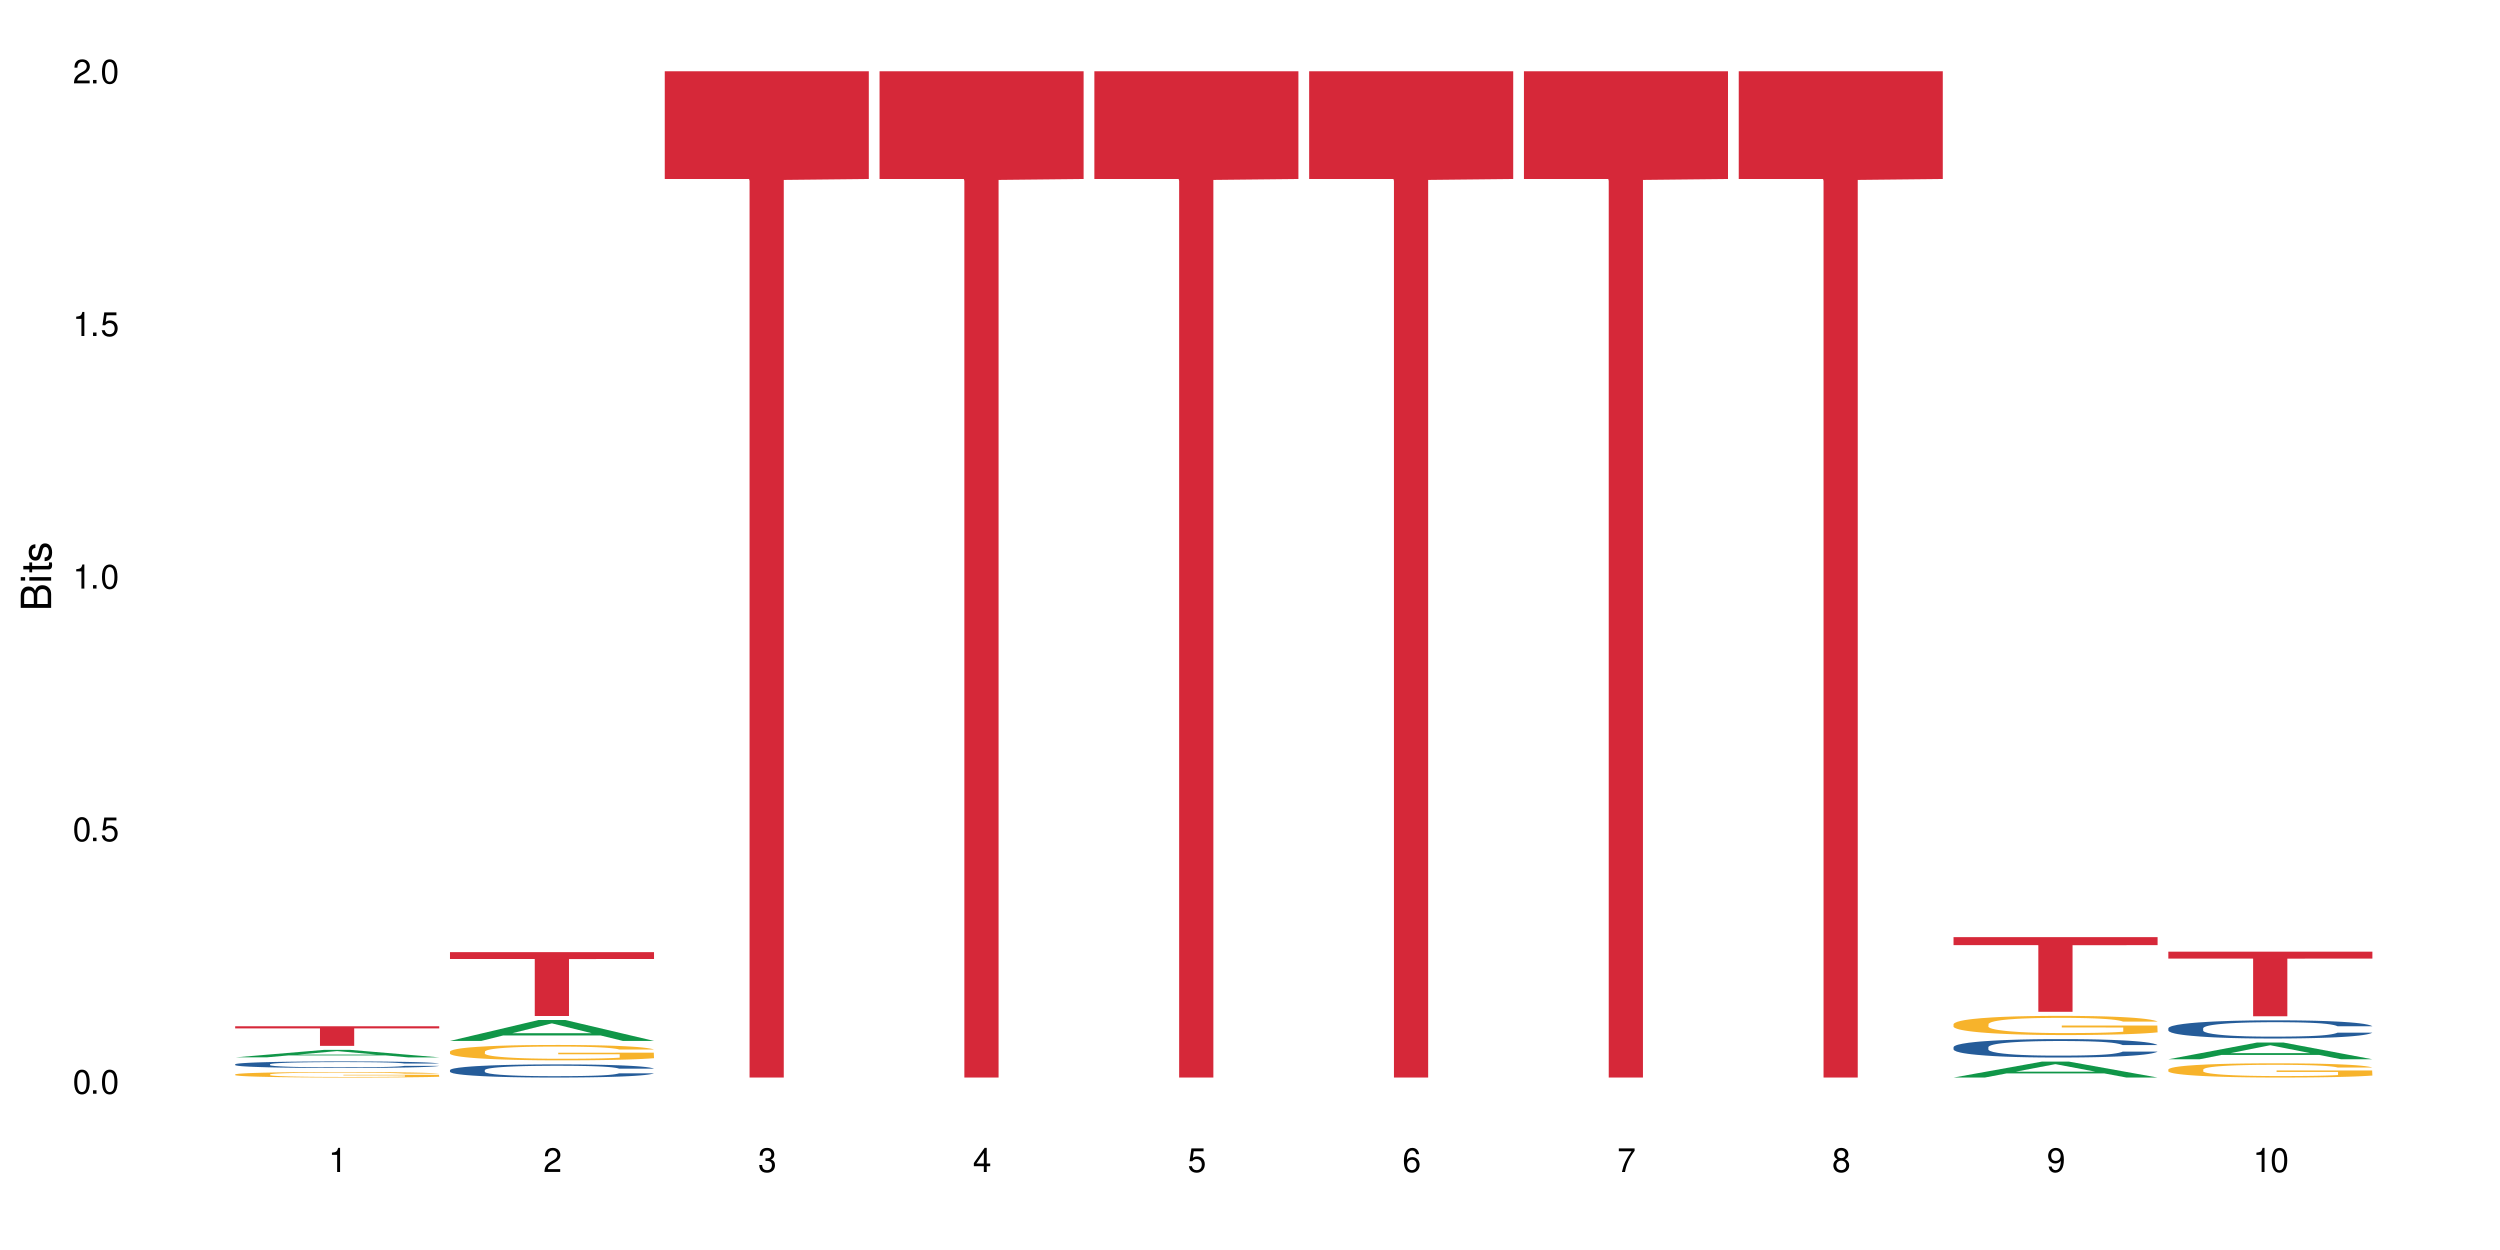 <?xml version="1.0" encoding="UTF-8"?>
<svg xmlns="http://www.w3.org/2000/svg" xmlns:xlink="http://www.w3.org/1999/xlink" width="720" height="360" viewBox="0 0 720 360">
<defs>
<g>
<g id="glyph-0-0">
</g>
<g id="glyph-0-1">
<path d="M 2.641 -6.938 C 2 -6.938 1.422 -6.656 1.078 -6.172 C 0.641 -5.562 0.406 -4.641 0.406 -3.359 C 0.406 -1.016 1.188 0.219 2.641 0.219 C 4.078 0.219 4.859 -1.016 4.859 -3.297 C 4.859 -4.641 4.656 -5.547 4.203 -6.172 C 3.844 -6.656 3.281 -6.938 2.641 -6.938 Z M 2.641 -6.188 C 3.547 -6.188 4 -5.25 4 -3.375 C 4 -1.406 3.562 -0.484 2.625 -0.484 C 1.734 -0.484 1.281 -1.438 1.281 -3.344 C 1.281 -5.25 1.734 -6.188 2.641 -6.188 Z M 2.641 -6.188 "/>
</g>
<g id="glyph-0-2">
<path d="M 1.828 -1 L 0.828 -1 L 0.828 0 L 1.828 0 Z M 1.828 -1 "/>
</g>
<g id="glyph-0-3">
<path d="M 4.562 -6.797 L 1.062 -6.797 L 0.547 -3.094 L 1.328 -3.094 C 1.719 -3.562 2.047 -3.734 2.578 -3.734 C 3.484 -3.734 4.062 -3.109 4.062 -2.094 C 4.062 -1.125 3.484 -0.531 2.578 -0.531 C 1.828 -0.531 1.375 -0.906 1.188 -1.672 L 0.328 -1.672 C 0.453 -1.109 0.547 -0.844 0.75 -0.594 C 1.125 -0.078 1.828 0.219 2.594 0.219 C 3.969 0.219 4.922 -0.781 4.922 -2.219 C 4.922 -3.562 4.031 -4.484 2.719 -4.484 C 2.25 -4.484 1.859 -4.359 1.469 -4.062 L 1.734 -5.969 L 4.562 -5.969 Z M 4.562 -6.797 "/>
</g>
<g id="glyph-0-4">
<path d="M 2.484 -4.938 L 2.484 0 L 3.328 0 L 3.328 -6.938 L 2.766 -6.938 C 2.469 -5.875 2.281 -5.734 0.984 -5.562 L 0.984 -4.938 Z M 2.484 -4.938 "/>
</g>
<g id="glyph-0-5">
<path d="M 4.859 -0.828 L 1.281 -0.828 C 1.359 -1.406 1.672 -1.781 2.5 -2.281 L 3.469 -2.828 C 4.406 -3.344 4.906 -4.062 4.906 -4.906 C 4.906 -5.484 4.672 -6.031 4.266 -6.406 C 3.859 -6.766 3.375 -6.938 2.719 -6.938 C 1.859 -6.938 1.219 -6.625 0.844 -6.031 C 0.609 -5.672 0.5 -5.234 0.484 -4.531 L 1.328 -4.531 C 1.359 -5.016 1.406 -5.281 1.531 -5.516 C 1.75 -5.938 2.188 -6.203 2.703 -6.203 C 3.469 -6.203 4.031 -5.641 4.031 -4.891 C 4.031 -4.344 3.719 -3.859 3.125 -3.516 L 2.234 -3 C 0.812 -2.172 0.406 -1.531 0.328 -0.016 L 4.859 -0.016 Z M 4.859 -0.828 "/>
</g>
<g id="glyph-0-6">
<path d="M 2.125 -3.188 L 2.578 -3.188 C 3.5 -3.188 3.984 -2.766 3.984 -1.922 C 3.984 -1.062 3.469 -0.531 2.594 -0.531 C 1.656 -0.531 1.203 -1 1.156 -2.016 L 0.312 -2.016 C 0.344 -1.453 0.438 -1.094 0.609 -0.781 C 0.953 -0.109 1.625 0.219 2.547 0.219 C 3.953 0.219 4.859 -0.625 4.859 -1.938 C 4.859 -2.828 4.516 -3.297 3.703 -3.594 C 4.344 -3.844 4.656 -4.328 4.656 -5.031 C 4.656 -6.219 3.875 -6.938 2.578 -6.938 C 1.203 -6.938 0.484 -6.172 0.453 -4.703 L 1.297 -4.703 C 1.312 -5.125 1.344 -5.359 1.453 -5.578 C 1.641 -5.969 2.062 -6.203 2.594 -6.203 C 3.344 -6.203 3.797 -5.75 3.797 -5 C 3.797 -4.516 3.609 -4.219 3.25 -4.047 C 3.016 -3.953 2.703 -3.922 2.125 -3.906 Z M 2.125 -3.188 "/>
</g>
<g id="glyph-0-7">
<path d="M 3.141 -1.672 L 3.141 0 L 3.984 0 L 3.984 -1.672 L 4.984 -1.672 L 4.984 -2.438 L 3.984 -2.438 L 3.984 -6.938 L 3.359 -6.938 L 0.266 -2.578 L 0.266 -1.672 Z M 3.141 -2.438 L 1 -2.438 L 3.141 -5.5 Z M 3.141 -2.438 "/>
</g>
<g id="glyph-0-8">
<path d="M 4.781 -5.125 C 4.609 -6.266 3.891 -6.938 2.844 -6.938 C 2.094 -6.938 1.422 -6.578 1.031 -5.953 C 0.594 -5.266 0.406 -4.422 0.406 -3.172 C 0.406 -2 0.578 -1.25 0.984 -0.641 C 1.359 -0.078 1.953 0.219 2.703 0.219 C 3.984 0.219 4.922 -0.75 4.922 -2.094 C 4.922 -3.375 4.062 -4.281 2.844 -4.281 C 2.172 -4.281 1.641 -4.031 1.281 -3.516 C 1.281 -5.234 1.828 -6.188 2.797 -6.188 C 3.391 -6.188 3.797 -5.797 3.938 -5.125 Z M 2.734 -3.531 C 3.547 -3.531 4.062 -2.953 4.062 -2.031 C 4.062 -1.156 3.484 -0.531 2.703 -0.531 C 1.922 -0.531 1.328 -1.188 1.328 -2.078 C 1.328 -2.938 1.906 -3.531 2.734 -3.531 Z M 2.734 -3.531 "/>
</g>
<g id="glyph-0-9">
<path d="M 4.984 -6.797 L 0.438 -6.797 L 0.438 -5.969 L 4.109 -5.969 C 2.5 -3.656 1.828 -2.234 1.328 0 L 2.219 0 C 2.594 -2.172 3.453 -4.047 4.984 -6.094 Z M 4.984 -6.797 "/>
</g>
<g id="glyph-0-10">
<path d="M 3.75 -3.656 C 4.469 -4.094 4.688 -4.438 4.688 -5.078 C 4.688 -6.172 3.844 -6.938 2.641 -6.938 C 1.438 -6.938 0.594 -6.172 0.594 -5.094 C 0.594 -4.438 0.812 -4.094 1.516 -3.656 C 0.734 -3.266 0.359 -2.703 0.359 -1.922 C 0.359 -0.656 1.281 0.219 2.641 0.219 C 3.984 0.219 4.922 -0.656 4.922 -1.922 C 4.922 -2.703 4.531 -3.266 3.75 -3.656 Z M 2.641 -6.188 C 3.359 -6.188 3.812 -5.75 3.812 -5.062 C 3.812 -4.406 3.344 -3.984 2.641 -3.984 C 1.922 -3.984 1.453 -4.406 1.453 -5.078 C 1.453 -5.75 1.922 -6.188 2.641 -6.188 Z M 2.641 -3.266 C 3.484 -3.266 4.062 -2.719 4.062 -1.906 C 4.062 -1.078 3.484 -0.531 2.625 -0.531 C 1.797 -0.531 1.219 -1.094 1.219 -1.906 C 1.219 -2.719 1.781 -3.266 2.641 -3.266 Z M 2.641 -3.266 "/>
</g>
<g id="glyph-0-11">
<path d="M 0.516 -1.578 C 0.672 -0.453 1.406 0.219 2.438 0.219 C 3.188 0.219 3.859 -0.141 4.266 -0.766 C 4.688 -1.453 4.891 -2.297 4.891 -3.547 C 4.891 -4.719 4.703 -5.453 4.312 -6.078 C 3.938 -6.641 3.344 -6.938 2.594 -6.938 C 1.297 -6.938 0.359 -5.969 0.359 -4.625 C 0.359 -3.344 1.234 -2.453 2.453 -2.453 C 3.094 -2.453 3.578 -2.672 4.016 -3.203 C 4 -1.484 3.469 -0.531 2.5 -0.531 C 1.906 -0.531 1.484 -0.906 1.359 -1.578 Z M 2.578 -6.203 C 3.375 -6.203 3.969 -5.531 3.969 -4.641 C 3.969 -3.797 3.391 -3.188 2.547 -3.188 C 1.734 -3.188 1.234 -3.766 1.234 -4.688 C 1.234 -5.562 1.797 -6.203 2.578 -6.203 Z M 2.578 -6.203 "/>
</g>
<g id="glyph-1-0">
</g>
<g id="glyph-1-1">
<path d="M 0 -0.953 L 0 -4.891 C 0 -5.719 -0.234 -6.344 -0.734 -6.797 C -1.188 -7.234 -1.812 -7.469 -2.5 -7.469 C -3.547 -7.469 -4.188 -7 -4.625 -5.875 C -4.984 -6.688 -5.625 -7.094 -6.531 -7.094 C -7.172 -7.094 -7.734 -6.859 -8.141 -6.391 C -8.562 -5.922 -8.75 -5.344 -8.75 -4.5 L -8.75 -0.953 Z M -4.984 -2.062 L -7.766 -2.062 L -7.766 -4.219 C -7.766 -4.844 -7.688 -5.203 -7.453 -5.5 C -7.219 -5.812 -6.859 -5.969 -6.375 -5.969 C -5.891 -5.969 -5.531 -5.812 -5.297 -5.5 C -5.062 -5.203 -4.984 -4.844 -4.984 -4.219 Z M -0.984 -2.062 L -4 -2.062 L -4 -4.781 C -4 -5.766 -3.438 -6.359 -2.484 -6.359 C -1.547 -6.359 -0.984 -5.766 -0.984 -4.781 Z M -0.984 -2.062 "/>
</g>
<g id="glyph-1-2">
<path d="M -6.281 -1.797 L -6.281 -0.797 L 0 -0.797 L 0 -1.797 Z M -8.75 -1.797 L -8.75 -0.797 L -7.484 -0.797 L -7.484 -1.797 Z M -8.75 -1.797 "/>
</g>
<g id="glyph-1-3">
<path d="M -6.281 -3.047 L -6.281 -2.016 L -8.016 -2.016 L -8.016 -1.016 L -6.281 -1.016 L -6.281 -0.172 L -5.469 -0.172 L -5.469 -1.016 L -0.719 -1.016 C -0.078 -1.016 0.281 -1.453 0.281 -2.234 C 0.281 -2.5 0.25 -2.719 0.188 -3.047 L -0.641 -3.047 C -0.609 -2.906 -0.594 -2.766 -0.594 -2.562 C -0.594 -2.141 -0.719 -2.016 -1.156 -2.016 L -5.469 -2.016 L -5.469 -3.047 Z M -6.281 -3.047 "/>
</g>
<g id="glyph-1-4">
<path d="M -4.531 -5.25 C -5.766 -5.25 -6.469 -4.422 -6.469 -2.969 C -6.469 -1.516 -5.719 -0.562 -4.547 -0.562 C -3.562 -0.562 -3.094 -1.062 -2.734 -2.562 L -2.516 -3.484 C -2.344 -4.188 -2.094 -4.469 -1.641 -4.469 C -1.047 -4.469 -0.641 -3.875 -0.641 -3 C -0.641 -2.453 -0.797 -2 -1.062 -1.75 C -1.25 -1.594 -1.422 -1.531 -1.875 -1.469 L -1.875 -0.406 C -0.422 -0.453 0.281 -1.266 0.281 -2.922 C 0.281 -4.5 -0.5 -5.516 -1.719 -5.516 C -2.656 -5.516 -3.172 -4.984 -3.469 -3.734 L -3.703 -2.766 C -3.891 -1.953 -4.156 -1.609 -4.594 -1.609 C -5.188 -1.609 -5.547 -2.125 -5.547 -2.938 C -5.547 -3.75 -5.203 -4.172 -4.531 -4.203 Z M -4.531 -5.25 "/>
</g>
</g>
</defs>
<rect x="-72" y="-36" width="864" height="432" fill="rgb(100%, 100%, 100%)" fill-opacity="1"/>
<path fill-rule="nonzero" fill="rgb(6.275%, 58.824%, 28.235%)" fill-opacity="1" d="M 67.73 304.52 L 67.793 304.52 L 93.223 302.371 L 100.945 302.371 L 126.5 304.523 L 117.52 304.523 L 111.117 303.961 L 83.051 303.961 L 76.773 304.52 L 67.73 304.52 L 85.75 303.727 L 108.543 303.727 L 97.176 302.723 L 97.051 302.719 L 96.926 302.727 L 85.688 303.727 L 85.75 303.727 Z M 67.73 304.52 "/>
<path fill-rule="nonzero" fill="rgb(14.51%, 36.078%, 60%)" fill-opacity="1" d="M 67.73 306.512 L 67.801 306.512 L 67.801 306.469 L 68.02 306.402 L 68.52 306.32 L 69.02 306.262 L 70.312 306.16 L 72.102 306.062 L 73.965 305.984 L 75.328 305.941 L 76.547 305.906 L 79.34 305.84 L 81.133 305.809 L 83.066 305.777 L 85.434 305.75 L 87.152 305.73 L 91.023 305.703 L 93.891 305.691 L 96.113 305.688 L 100.914 305.688 L 103.781 305.695 L 105.859 305.703 L 108.152 305.715 L 110.086 305.73 L 113.457 305.77 L 116.465 305.82 L 117.828 305.848 L 119.977 305.898 L 121.625 305.953 L 122.773 305.996 L 124.062 306.062 L 125.207 306.141 L 126.07 306.227 L 126.5 306.301 L 116.465 306.301 L 115.965 306.234 L 115.391 306.18 L 114.316 306.109 L 113.238 306.059 L 111.734 306.008 L 110.375 305.977 L 108.512 305.941 L 106.863 305.922 L 105.141 305.906 L 103.492 305.895 L 100.34 305.883 L 96.684 305.883 L 95.324 305.887 L 92.527 305.902 L 91.023 305.914 L 88.871 305.938 L 87.367 305.961 L 85.578 305.996 L 84.359 306.023 L 82.852 306.07 L 81.777 306.109 L 80.559 306.168 L 79.844 306.211 L 79.199 306.258 L 78.625 306.316 L 78.195 306.375 L 77.906 306.441 L 77.766 306.504 L 77.766 306.77 L 77.906 306.832 L 78.266 306.906 L 79.199 307.012 L 80.559 307.105 L 82.137 307.176 L 83.641 307.23 L 84.5 307.254 L 85.648 307.281 L 87.441 307.316 L 90.02 307.352 L 91.523 307.363 L 93.816 307.379 L 96.184 307.383 L 99.336 307.383 L 102.133 307.379 L 103.996 307.367 L 105.93 307.355 L 108.582 307.324 L 110.23 307.297 L 111.664 307.266 L 112.738 307.23 L 113.457 307.203 L 114.531 307.152 L 115.391 307.094 L 116.035 307.031 L 116.465 306.973 L 126.5 306.973 L 126.07 307.043 L 125.422 307.109 L 124.777 307.16 L 123.777 307.219 L 122.629 307.273 L 120.98 307.336 L 119.617 307.375 L 117.828 307.418 L 116.18 307.449 L 114.387 307.48 L 111.734 307.516 L 110.016 307.531 L 108.152 307.547 L 105.93 307.562 L 103.137 307.574 L 100.125 307.582 L 97.328 307.582 L 94.32 307.578 L 92.098 307.57 L 89.16 307.555 L 85.504 307.523 L 82.852 307.492 L 80.773 307.461 L 78.984 307.426 L 76.977 307.379 L 74.395 307.301 L 72.82 307.242 L 71.746 307.195 L 70.527 307.125 L 69.664 307.066 L 68.664 306.969 L 67.945 306.848 L 67.73 306.75 Z M 67.73 306.512 "/>
<path fill-rule="nonzero" fill="rgb(96.863%, 70.196%, 16.863%)" fill-opacity="1" d="M 67.73 309.426 L 67.801 309.426 L 67.801 309.395 L 68.09 309.328 L 68.805 309.238 L 69.738 309.168 L 70.742 309.109 L 71.387 309.078 L 72.461 309.035 L 73.395 309.004 L 75.758 308.938 L 78.77 308.875 L 80.418 308.852 L 82.281 308.824 L 84.93 308.797 L 86.148 308.789 L 89.875 308.766 L 94.105 308.75 L 98.762 308.746 L 100.914 308.746 L 103.852 308.754 L 107.863 308.77 L 110.16 308.785 L 111.949 308.797 L 113.812 308.816 L 116.105 308.848 L 118.258 308.879 L 119.977 308.914 L 121.695 308.957 L 123.129 309.004 L 124.348 309.055 L 125.422 309.117 L 126.07 309.168 L 126.5 309.219 L 116.535 309.219 L 115.965 309.168 L 115.32 309.129 L 114.242 309.082 L 113.168 309.047 L 112.094 309.02 L 110.086 308.98 L 108.367 308.957 L 106.215 308.938 L 104.137 308.926 L 101.773 308.914 L 96.543 308.914 L 93.102 308.922 L 91.094 308.934 L 89.66 308.945 L 87.656 308.969 L 86.438 308.984 L 85.719 308.996 L 83.57 309.043 L 82.137 309.082 L 81.348 309.109 L 80.344 309.152 L 79.629 309.191 L 78.84 309.25 L 78.41 309.293 L 77.836 309.391 L 77.766 309.652 L 77.98 309.707 L 78.41 309.766 L 78.984 309.82 L 79.844 309.875 L 80.703 309.918 L 82.207 309.973 L 83.496 310.012 L 84.5 310.035 L 86.438 310.074 L 87.227 310.086 L 89.09 310.113 L 91.023 310.133 L 93.387 310.152 L 95.18 310.16 L 98.047 310.168 L 101.703 310.168 L 106 310.16 L 108.727 310.148 L 110.59 310.137 L 111.809 310.125 L 113.312 310.109 L 114.387 310.094 L 115.391 310.078 L 116.609 310.055 L 116.609 309.707 L 98.906 309.707 L 98.906 309.543 L 126.426 309.543 L 126.5 310.109 L 124.992 310.148 L 123.129 310.188 L 121.34 310.215 L 119.477 310.238 L 116.824 310.266 L 114.672 310.285 L 111.375 310.305 L 108.367 310.316 L 105.215 310.328 L 102.418 310.332 L 99.121 310.332 L 96.184 310.328 L 93.031 310.32 L 90.52 310.309 L 85.934 310.277 L 83.066 310.246 L 81.203 310.223 L 79.27 310.191 L 77.336 310.152 L 75.613 310.113 L 74.469 310.086 L 73.32 310.051 L 72.102 310.008 L 70.957 309.957 L 70.098 309.914 L 69.309 309.863 L 68.734 309.812 L 68.16 309.75 L 67.875 309.695 L 67.73 309.652 Z M 67.73 309.426 "/>
<path fill-rule="nonzero" fill="rgb(83.922%, 15.686%, 22.353%)" fill-opacity="1" d="M 67.73 295.574 L 126.5 295.574 L 126.5 296.176 L 102.008 296.18 L 102.008 301.207 L 92.152 301.207 L 92.152 296.188 L 92.008 296.176 L 67.73 296.176 Z M 67.73 295.574 "/>
<path fill-rule="nonzero" fill="rgb(6.275%, 58.824%, 28.235%)" fill-opacity="1" d="M 129.594 299.781 L 129.656 299.773 L 155.082 293.766 L 162.805 293.766 L 188.359 299.785 L 179.383 299.785 L 172.977 298.215 L 144.91 298.215 L 138.633 299.781 L 129.594 299.781 L 147.613 297.562 L 170.402 297.559 L 159.039 294.75 L 158.914 294.742 L 158.789 294.762 L 147.547 297.559 L 147.613 297.562 Z M 129.594 299.781 "/>
<path fill-rule="nonzero" fill="rgb(14.51%, 36.078%, 60%)" fill-opacity="1" d="M 129.594 308.195 L 129.664 308.191 L 129.664 308.109 L 129.879 307.977 L 130.379 307.809 L 130.883 307.695 L 132.172 307.492 L 133.965 307.293 L 135.828 307.141 L 137.188 307.051 L 138.406 306.984 L 141.203 306.855 L 142.992 306.789 L 144.93 306.73 L 147.293 306.672 L 149.016 306.637 L 152.883 306.582 L 155.75 306.559 L 157.973 306.547 L 162.773 306.547 L 165.641 306.562 L 167.719 306.578 L 170.012 306.605 L 171.949 306.637 L 175.316 306.715 L 178.324 306.809 L 179.688 306.867 L 181.836 306.973 L 183.484 307.078 L 184.633 307.168 L 185.922 307.293 L 187.07 307.449 L 187.93 307.625 L 188.359 307.773 L 178.324 307.773 L 177.824 307.637 L 177.25 307.531 L 176.176 307.387 L 175.102 307.289 L 173.598 307.188 L 172.234 307.121 L 170.371 307.055 L 168.723 307.016 L 167.004 306.984 L 165.355 306.961 L 162.199 306.941 L 158.547 306.941 L 157.184 306.949 L 154.391 306.977 L 152.883 307 L 150.734 307.047 L 149.23 307.094 L 147.438 307.164 L 146.219 307.223 L 144.715 307.312 L 143.641 307.391 L 142.422 307.504 L 141.703 307.594 L 141.059 307.688 L 140.484 307.805 L 140.055 307.926 L 139.77 308.051 L 139.625 308.176 L 139.625 308.715 L 139.77 308.836 L 140.129 308.984 L 141.059 309.195 L 142.422 309.379 L 143.996 309.523 L 145.504 309.625 L 146.363 309.676 L 147.508 309.73 L 149.301 309.801 L 151.879 309.867 L 153.387 309.895 L 155.68 309.926 L 158.043 309.938 L 161.199 309.938 L 163.992 309.926 L 165.855 309.906 L 167.789 309.879 L 170.441 309.82 L 172.09 309.766 L 173.523 309.699 L 174.598 309.633 L 175.316 309.578 L 176.391 309.473 L 177.25 309.352 L 177.895 309.23 L 178.324 309.113 L 188.359 309.113 L 187.93 309.254 L 187.285 309.387 L 186.641 309.488 L 185.637 309.609 L 184.488 309.715 L 182.84 309.836 L 181.48 309.918 L 179.688 310.004 L 178.039 310.07 L 176.246 310.129 L 173.598 310.199 L 171.875 310.23 L 170.012 310.262 L 167.789 310.289 L 164.996 310.316 L 161.984 310.328 L 159.191 310.332 L 156.18 310.324 L 153.957 310.312 L 151.02 310.281 L 147.367 310.219 L 144.715 310.152 L 142.637 310.086 L 140.844 310.016 L 138.836 309.926 L 136.258 309.773 L 134.68 309.652 L 133.605 309.559 L 132.387 309.422 L 131.527 309.301 L 130.523 309.109 L 129.809 308.863 L 129.594 308.672 Z M 129.594 308.195 "/>
<path fill-rule="nonzero" fill="rgb(96.863%, 70.196%, 16.863%)" fill-opacity="1" d="M 129.594 302.848 L 129.664 302.844 L 129.664 302.762 L 129.949 302.582 L 130.668 302.328 L 131.598 302.125 L 132.602 301.961 L 133.246 301.875 L 134.32 301.754 L 135.254 301.664 L 137.617 301.484 L 140.629 301.312 L 142.277 301.242 L 144.141 301.172 L 146.793 301.094 L 148.012 301.066 L 151.738 301 L 155.965 300.961 L 160.625 300.949 L 162.773 300.953 L 165.711 300.969 L 169.727 301.016 L 172.02 301.055 L 173.812 301.094 L 175.676 301.148 L 177.969 301.227 L 180.117 301.324 L 181.836 301.422 L 183.559 301.543 L 184.992 301.676 L 186.211 301.816 L 187.285 301.984 L 187.93 302.129 L 188.359 302.27 L 178.398 302.27 L 177.824 302.129 L 177.18 302.02 L 176.105 301.883 L 175.031 301.789 L 173.953 301.711 L 171.949 301.605 L 170.227 301.539 L 168.078 301.484 L 166 301.445 L 163.633 301.422 L 162.199 301.414 L 158.402 301.414 L 154.961 301.441 L 152.957 301.477 L 151.523 301.508 L 149.516 301.57 L 148.297 301.617 L 147.582 301.648 L 145.43 301.773 L 143.996 301.887 L 143.207 301.965 L 142.207 302.086 L 141.488 302.195 L 140.699 302.359 L 140.27 302.48 L 139.695 302.754 L 139.625 303.484 L 139.84 303.637 L 140.27 303.805 L 140.844 303.949 L 141.703 304.102 L 142.562 304.223 L 144.07 304.379 L 145.359 304.484 L 146.363 304.555 L 148.297 304.664 L 149.086 304.699 L 150.949 304.773 L 152.883 304.828 L 155.25 304.875 L 157.039 304.902 L 159.906 304.922 L 163.562 304.922 L 167.863 304.898 L 170.586 304.863 L 172.449 304.832 L 173.668 304.805 L 175.172 304.758 L 176.246 304.719 L 177.25 304.676 L 178.469 304.605 L 178.469 303.637 L 160.766 303.633 L 160.766 303.18 L 188.289 303.176 L 188.359 304.758 L 186.855 304.867 L 184.992 304.973 L 183.199 305.055 L 181.336 305.125 L 178.684 305.199 L 176.535 305.25 L 173.238 305.305 L 170.227 305.344 L 167.074 305.367 L 164.277 305.379 L 160.984 305.383 L 158.043 305.375 L 154.891 305.352 L 152.383 305.316 L 150.09 305.277 L 147.797 305.227 L 144.93 305.141 L 143.066 305.07 L 141.129 304.984 L 139.195 304.887 L 137.477 304.777 L 136.328 304.691 L 135.184 304.594 L 133.965 304.473 L 132.816 304.336 L 131.957 304.207 L 131.168 304.066 L 130.594 303.934 L 130.023 303.75 L 129.734 303.605 L 129.594 303.48 Z M 129.594 302.848 "/>
<path fill-rule="nonzero" fill="rgb(83.922%, 15.686%, 22.353%)" fill-opacity="1" d="M 129.594 274.223 L 188.359 274.223 L 188.359 276.191 L 163.867 276.207 L 163.867 292.602 L 154.012 292.602 L 154.012 276.227 L 153.871 276.191 L 129.594 276.191 Z M 129.594 274.223 "/>
<path fill-rule="nonzero" fill="rgb(83.922%, 15.686%, 22.353%)" fill-opacity="1" d="M 191.453 20.527 L 250.219 20.527 L 250.219 51.547 L 225.727 51.82 L 225.727 310.332 L 215.875 310.332 L 215.875 52.094 L 215.73 51.547 L 191.453 51.547 Z M 191.453 20.527 "/>
<path fill-rule="nonzero" fill="rgb(83.922%, 15.686%, 22.353%)" fill-opacity="1" d="M 253.312 20.527 L 312.082 20.527 L 312.082 51.547 L 287.59 51.82 L 287.59 310.332 L 277.734 310.332 L 277.734 52.094 L 277.594 51.547 L 253.312 51.547 Z M 253.312 20.527 "/>
<path fill-rule="nonzero" fill="rgb(83.922%, 15.686%, 22.353%)" fill-opacity="1" d="M 315.176 20.527 L 373.941 20.527 L 373.941 51.547 L 349.449 51.82 L 349.449 310.332 L 339.594 310.332 L 339.594 52.094 L 339.453 51.547 L 315.176 51.547 Z M 315.176 20.527 "/>
<path fill-rule="nonzero" fill="rgb(83.922%, 15.686%, 22.353%)" fill-opacity="1" d="M 377.035 20.527 L 435.805 20.527 L 435.805 51.547 L 411.312 51.82 L 411.312 310.332 L 401.457 310.332 L 401.457 52.094 L 401.312 51.547 L 377.035 51.547 Z M 377.035 20.527 "/>
<path fill-rule="nonzero" fill="rgb(83.922%, 15.686%, 22.353%)" fill-opacity="1" d="M 438.895 20.527 L 497.664 20.527 L 497.664 51.547 L 473.172 51.82 L 473.172 310.332 L 463.316 310.332 L 463.316 52.094 L 463.176 51.547 L 438.895 51.547 Z M 438.895 20.527 "/>
<path fill-rule="nonzero" fill="rgb(83.922%, 15.686%, 22.353%)" fill-opacity="1" d="M 500.758 20.527 L 559.523 20.527 L 559.523 51.547 L 535.031 51.82 L 535.031 310.332 L 525.18 310.332 L 525.18 52.094 L 525.035 51.547 L 500.758 51.547 Z M 500.758 20.527 "/>
<path fill-rule="nonzero" fill="rgb(6.275%, 58.824%, 28.235%)" fill-opacity="1" d="M 562.617 310.328 L 562.68 310.324 L 588.109 305.738 L 595.832 305.738 L 621.387 310.332 L 612.406 310.332 L 606.004 309.133 L 577.938 309.133 L 571.66 310.328 L 562.617 310.328 L 580.637 308.637 L 603.43 308.633 L 592.066 306.488 L 591.938 306.484 L 591.812 306.496 L 580.574 308.633 L 580.637 308.637 Z M 562.617 310.328 "/>
<path fill-rule="nonzero" fill="rgb(14.51%, 36.078%, 60%)" fill-opacity="1" d="M 562.617 301.574 L 562.691 301.566 L 562.691 301.453 L 562.906 301.266 L 563.406 301.035 L 563.906 300.875 L 565.199 300.586 L 566.988 300.309 L 568.852 300.098 L 570.215 299.969 L 571.434 299.875 L 574.227 299.695 L 576.02 299.602 L 577.953 299.52 L 580.32 299.438 L 582.039 299.387 L 585.91 299.309 L 588.777 299.277 L 591 299.262 L 595.801 299.262 L 598.668 299.281 L 600.746 299.305 L 603.039 299.344 L 604.973 299.387 L 608.344 299.496 L 611.352 299.629 L 612.715 299.707 L 614.863 299.859 L 616.512 300.004 L 617.66 300.129 L 618.949 300.309 L 620.098 300.527 L 620.957 300.777 L 621.387 300.984 L 611.352 300.984 L 610.852 300.793 L 610.277 300.641 L 609.203 300.441 L 608.129 300.301 L 606.621 300.16 L 605.262 300.066 L 603.398 299.977 L 601.75 299.918 L 600.027 299.875 L 598.379 299.844 L 595.227 299.816 L 591.57 299.816 L 590.211 299.824 L 587.414 299.863 L 585.91 299.898 L 583.762 299.965 L 582.254 300.027 L 580.465 300.125 L 579.246 300.207 L 577.738 300.336 L 576.664 300.445 L 575.445 300.605 L 574.73 300.727 L 574.086 300.863 L 573.512 301.023 L 573.082 301.195 L 572.793 301.375 L 572.652 301.547 L 572.652 302.301 L 572.793 302.477 L 573.152 302.68 L 574.086 302.977 L 575.445 303.234 L 577.023 303.438 L 578.527 303.582 L 579.387 303.652 L 580.535 303.73 L 582.328 303.824 L 584.906 303.922 L 586.41 303.961 L 588.707 304 L 591.07 304.02 L 594.223 304.02 L 597.02 304 L 598.883 303.977 L 600.816 303.938 L 603.469 303.855 L 605.117 303.777 L 606.551 303.684 L 607.625 303.594 L 608.344 303.516 L 609.418 303.363 L 610.277 303.199 L 610.922 303.031 L 611.352 302.863 L 621.387 302.863 L 620.957 303.059 L 620.312 303.246 L 619.664 303.391 L 618.664 303.559 L 617.516 303.711 L 615.867 303.879 L 614.504 303.992 L 612.715 304.113 L 611.066 304.203 L 609.273 304.285 L 606.621 304.383 L 604.902 304.434 L 603.039 304.477 L 600.816 304.516 L 598.023 304.551 L 595.012 304.57 L 592.219 304.574 L 589.207 304.562 L 586.984 304.543 L 584.047 304.5 L 580.391 304.414 L 577.738 304.32 L 575.66 304.23 L 573.871 304.133 L 571.863 304 L 569.281 303.785 L 567.707 303.621 L 566.633 303.484 L 565.414 303.297 L 564.555 303.125 L 563.551 302.855 L 562.832 302.512 L 562.617 302.242 Z M 562.617 301.574 "/>
<path fill-rule="nonzero" fill="rgb(96.863%, 70.196%, 16.863%)" fill-opacity="1" d="M 562.617 294.938 L 562.691 294.93 L 562.691 294.828 L 562.977 294.602 L 563.691 294.289 L 564.625 294.031 L 565.629 293.828 L 566.273 293.723 L 567.348 293.57 L 568.281 293.461 L 570.645 293.234 L 573.656 293.023 L 575.305 292.93 L 577.168 292.844 L 579.816 292.75 L 581.035 292.715 L 584.762 292.633 L 588.992 292.582 L 593.648 292.566 L 595.801 292.57 L 598.738 292.594 L 602.754 292.648 L 605.047 292.699 L 606.836 292.75 L 608.699 292.816 L 610.992 292.914 L 613.145 293.035 L 614.863 293.156 L 616.586 293.309 L 618.016 293.473 L 619.234 293.648 L 620.312 293.859 L 620.957 294.035 L 621.387 294.215 L 611.426 294.215 L 610.852 294.035 L 610.207 293.902 L 609.129 293.734 L 608.055 293.613 L 606.98 293.516 L 604.973 293.387 L 603.254 293.305 L 601.105 293.234 L 599.023 293.188 L 596.66 293.156 L 595.227 293.148 L 591.43 293.148 L 587.988 293.184 L 585.98 293.223 L 584.547 293.266 L 582.543 293.34 L 581.324 293.402 L 580.605 293.441 L 578.457 293.598 L 577.023 293.738 L 576.234 293.836 L 575.23 293.988 L 574.516 294.121 L 573.727 294.324 L 573.297 294.477 L 572.723 294.82 L 572.652 295.73 L 572.867 295.922 L 573.297 296.129 L 573.871 296.309 L 574.73 296.5 L 575.59 296.648 L 577.094 296.844 L 578.387 296.977 L 579.387 297.062 L 581.324 297.199 L 582.113 297.246 L 583.977 297.336 L 585.91 297.406 L 588.273 297.465 L 590.066 297.496 L 592.934 297.523 L 596.59 297.523 L 600.891 297.492 L 603.613 297.453 L 605.477 297.41 L 606.695 297.375 L 608.199 297.32 L 609.273 297.27 L 610.277 297.215 L 611.496 297.129 L 611.496 295.922 L 593.793 295.914 L 593.793 295.352 L 621.312 295.344 L 621.387 297.32 L 619.879 297.457 L 618.016 297.586 L 616.227 297.688 L 614.363 297.773 L 611.711 297.871 L 609.559 297.93 L 606.266 298 L 603.254 298.047 L 600.102 298.078 L 597.305 298.094 L 594.008 298.098 L 591.07 298.086 L 587.918 298.059 L 585.41 298.016 L 583.113 297.965 L 580.82 297.902 L 577.953 297.793 L 576.09 297.707 L 574.156 297.602 L 572.223 297.477 L 570.5 297.34 L 569.355 297.234 L 568.207 297.113 L 566.988 296.961 L 565.844 296.789 L 564.984 296.633 L 564.195 296.457 L 563.621 296.289 L 563.047 296.062 L 562.762 295.879 L 562.617 295.723 Z M 562.617 294.938 "/>
<path fill-rule="nonzero" fill="rgb(83.922%, 15.686%, 22.353%)" fill-opacity="1" d="M 562.617 269.898 L 621.387 269.898 L 621.387 272.199 L 596.895 272.223 L 596.895 291.402 L 587.039 291.402 L 587.039 272.242 L 586.895 272.199 L 562.617 272.199 Z M 562.617 269.898 "/>
<path fill-rule="nonzero" fill="rgb(6.275%, 58.824%, 28.235%)" fill-opacity="1" d="M 624.48 305.066 L 624.543 305.062 L 649.969 300.258 L 657.691 300.258 L 683.246 305.074 L 674.27 305.074 L 667.863 303.816 L 639.797 303.816 L 633.52 305.066 L 624.48 305.066 L 642.5 303.297 L 665.289 303.293 L 653.926 301.043 L 653.801 301.039 L 653.676 301.055 L 642.438 303.293 L 642.5 303.297 Z M 624.48 305.066 "/>
<path fill-rule="nonzero" fill="rgb(14.51%, 36.078%, 60%)" fill-opacity="1" d="M 624.48 296.133 L 624.551 296.129 L 624.551 296.016 L 624.766 295.832 L 625.266 295.602 L 625.77 295.445 L 627.059 295.16 L 628.852 294.887 L 630.715 294.676 L 632.074 294.555 L 633.293 294.457 L 636.09 294.281 L 637.879 294.188 L 639.816 294.109 L 642.18 294.027 L 643.902 293.977 L 647.77 293.902 L 650.637 293.867 L 652.859 293.855 L 657.66 293.855 L 660.527 293.871 L 662.605 293.898 L 664.898 293.934 L 666.836 293.977 L 670.203 294.082 L 673.215 294.219 L 674.574 294.293 L 676.727 294.441 L 678.375 294.586 L 679.52 294.711 L 680.809 294.887 L 681.957 295.105 L 682.816 295.348 L 683.246 295.555 L 673.215 295.555 L 672.711 295.363 L 672.137 295.215 L 671.062 295.02 L 669.988 294.879 L 668.484 294.738 L 667.121 294.648 L 665.258 294.559 L 663.609 294.5 L 661.891 294.457 L 660.242 294.43 L 657.086 294.398 L 653.434 294.398 L 652.07 294.41 L 649.277 294.449 L 647.77 294.48 L 645.621 294.547 L 644.117 294.609 L 642.324 294.707 L 641.105 294.789 L 639.602 294.914 L 638.527 295.023 L 637.309 295.18 L 636.59 295.301 L 635.945 295.434 L 635.371 295.594 L 634.941 295.762 L 634.656 295.938 L 634.512 296.109 L 634.512 296.852 L 634.656 297.023 L 635.016 297.227 L 635.945 297.52 L 637.309 297.773 L 638.883 297.973 L 640.391 298.117 L 641.25 298.184 L 642.395 298.262 L 644.188 298.355 L 646.766 298.453 L 648.273 298.488 L 650.566 298.527 L 652.93 298.547 L 656.086 298.547 L 658.879 298.527 L 660.742 298.504 L 662.68 298.465 L 665.328 298.387 L 666.977 298.309 L 668.41 298.219 L 669.488 298.125 L 670.203 298.051 L 671.277 297.902 L 672.137 297.738 L 672.781 297.57 L 673.215 297.406 L 683.246 297.406 L 682.816 297.598 L 682.172 297.785 L 681.527 297.926 L 680.523 298.094 L 679.375 298.242 L 677.727 298.41 L 676.367 298.52 L 674.574 298.641 L 672.926 298.73 L 671.133 298.812 L 668.484 298.906 L 666.762 298.953 L 664.898 298.996 L 662.68 299.035 L 659.883 299.07 L 656.871 299.09 L 654.078 299.094 L 651.066 299.086 L 648.848 299.066 L 645.906 299.023 L 642.254 298.938 L 639.602 298.844 L 637.523 298.754 L 635.73 298.656 L 633.723 298.527 L 631.145 298.316 L 629.566 298.156 L 628.492 298.02 L 627.273 297.836 L 626.414 297.668 L 625.41 297.398 L 624.695 297.059 L 624.48 296.793 Z M 624.48 296.133 "/>
<path fill-rule="nonzero" fill="rgb(96.863%, 70.196%, 16.863%)" fill-opacity="1" d="M 624.48 307.992 L 624.551 307.988 L 624.551 307.914 L 624.836 307.742 L 625.555 307.512 L 626.484 307.32 L 627.488 307.172 L 628.133 307.094 L 629.207 306.98 L 630.141 306.898 L 632.504 306.73 L 635.516 306.574 L 637.164 306.508 L 639.027 306.441 L 641.68 306.371 L 642.898 306.344 L 646.625 306.285 L 650.852 306.246 L 655.512 306.238 L 657.66 306.242 L 660.598 306.254 L 664.613 306.297 L 666.906 306.332 L 668.699 306.371 L 670.562 306.422 L 672.855 306.496 L 675.004 306.586 L 676.727 306.676 L 678.445 306.785 L 679.879 306.906 L 681.098 307.039 L 682.172 307.195 L 682.816 307.324 L 683.246 307.457 L 673.285 307.457 L 672.711 307.324 L 672.066 307.223 L 670.992 307.102 L 669.918 307.012 L 668.84 306.941 L 666.836 306.844 L 665.113 306.781 L 662.965 306.73 L 660.887 306.695 L 658.52 306.676 L 657.086 306.668 L 653.289 306.668 L 649.848 306.691 L 647.844 306.723 L 646.41 306.754 L 644.402 306.809 L 643.184 306.855 L 642.469 306.883 L 640.316 307 L 638.883 307.105 L 638.098 307.176 L 637.094 307.289 L 636.375 307.391 L 635.586 307.539 L 635.156 307.652 L 634.586 307.906 L 634.512 308.578 L 634.727 308.719 L 635.156 308.875 L 635.73 309.008 L 636.59 309.152 L 637.449 309.258 L 638.957 309.406 L 640.246 309.504 L 641.25 309.566 L 643.184 309.668 L 643.973 309.699 L 645.836 309.77 L 647.77 309.82 L 650.137 309.863 L 651.926 309.887 L 654.793 309.906 L 658.449 309.906 L 662.75 309.883 L 665.473 309.855 L 667.336 309.824 L 668.555 309.797 L 670.059 309.758 L 671.133 309.719 L 672.137 309.68 L 673.355 309.613 L 673.355 308.719 L 655.656 308.715 L 655.656 308.297 L 683.176 308.293 L 683.246 309.758 L 681.742 309.855 L 679.879 309.953 L 678.086 310.031 L 676.223 310.094 L 673.57 310.164 L 671.422 310.211 L 668.125 310.262 L 665.113 310.297 L 661.961 310.316 L 659.168 310.328 L 655.871 310.332 L 652.93 310.324 L 649.777 310.301 L 647.27 310.273 L 644.977 310.234 L 642.684 310.188 L 639.816 310.109 L 637.953 310.043 L 636.016 309.965 L 634.082 309.871 L 632.363 309.77 L 631.215 309.691 L 630.07 309.602 L 628.852 309.492 L 627.703 309.363 L 626.844 309.246 L 626.055 309.117 L 625.48 308.992 L 624.91 308.824 L 624.621 308.691 L 624.48 308.574 Z M 624.48 307.992 "/>
<path fill-rule="nonzero" fill="rgb(83.922%, 15.686%, 22.353%)" fill-opacity="1" d="M 624.48 274.082 L 683.246 274.082 L 683.246 276.074 L 658.754 276.09 L 658.754 292.691 L 648.898 292.691 L 648.898 276.109 L 648.758 276.074 L 624.48 276.074 Z M 624.48 274.082 "/>
<g fill="rgb(0%, 0%, 0%)" fill-opacity="1">
<use xlink:href="#glyph-0-1" x="20.965" y="314.993"/>
<use xlink:href="#glyph-0-2" x="25.965" y="314.993"/>
<use xlink:href="#glyph-0-1" x="28.965" y="314.993"/>
</g>
<g fill="rgb(0%, 0%, 0%)" fill-opacity="1">
<use xlink:href="#glyph-0-1" x="20.965" y="242.251"/>
<use xlink:href="#glyph-0-2" x="25.965" y="242.251"/>
<use xlink:href="#glyph-0-3" x="28.965" y="242.251"/>
</g>
<g fill="rgb(0%, 0%, 0%)" fill-opacity="1">
<use xlink:href="#glyph-0-4" x="20.965" y="169.509"/>
<use xlink:href="#glyph-0-2" x="25.965" y="169.509"/>
<use xlink:href="#glyph-0-1" x="28.965" y="169.509"/>
</g>
<g fill="rgb(0%, 0%, 0%)" fill-opacity="1">
<use xlink:href="#glyph-0-4" x="20.965" y="96.767"/>
<use xlink:href="#glyph-0-2" x="25.965" y="96.767"/>
<use xlink:href="#glyph-0-3" x="28.965" y="96.767"/>
</g>
<g fill="rgb(0%, 0%, 0%)" fill-opacity="1">
<use xlink:href="#glyph-0-5" x="20.965" y="24.024"/>
<use xlink:href="#glyph-0-2" x="25.965" y="24.024"/>
<use xlink:href="#glyph-0-1" x="28.965" y="24.024"/>
</g>
<g fill="rgb(0%, 0%, 0%)" fill-opacity="1">
<use xlink:href="#glyph-0-4" x="94.613" y="337.532"/>
</g>
<g fill="rgb(0%, 0%, 0%)" fill-opacity="1">
<use xlink:href="#glyph-0-5" x="156.477" y="337.532"/>
</g>
<g fill="rgb(0%, 0%, 0%)" fill-opacity="1">
<use xlink:href="#glyph-0-6" x="218.336" y="337.532"/>
</g>
<g fill="rgb(0%, 0%, 0%)" fill-opacity="1">
<use xlink:href="#glyph-0-7" x="280.199" y="337.532"/>
</g>
<g fill="rgb(0%, 0%, 0%)" fill-opacity="1">
<use xlink:href="#glyph-0-3" x="342.059" y="337.532"/>
</g>
<g fill="rgb(0%, 0%, 0%)" fill-opacity="1">
<use xlink:href="#glyph-0-8" x="403.918" y="337.532"/>
</g>
<g fill="rgb(0%, 0%, 0%)" fill-opacity="1">
<use xlink:href="#glyph-0-9" x="465.781" y="337.532"/>
</g>
<g fill="rgb(0%, 0%, 0%)" fill-opacity="1">
<use xlink:href="#glyph-0-10" x="527.641" y="337.532"/>
</g>
<g fill="rgb(0%, 0%, 0%)" fill-opacity="1">
<use xlink:href="#glyph-0-11" x="589.5" y="337.532"/>
</g>
<g fill="rgb(0%, 0%, 0%)" fill-opacity="1">
<use xlink:href="#glyph-0-4" x="648.863" y="337.532"/>
<use xlink:href="#glyph-0-1" x="653.863" y="337.532"/>
</g>
<g fill="rgb(0%, 0%, 0%)" fill-opacity="1">
<use xlink:href="#glyph-1-1" x="14.725" y="176.012"/>
<use xlink:href="#glyph-1-2" x="14.725" y="168.012"/>
<use xlink:href="#glyph-1-3" x="14.725" y="165.012"/>
<use xlink:href="#glyph-1-4" x="14.725" y="162.012"/>
</g>
</svg>

